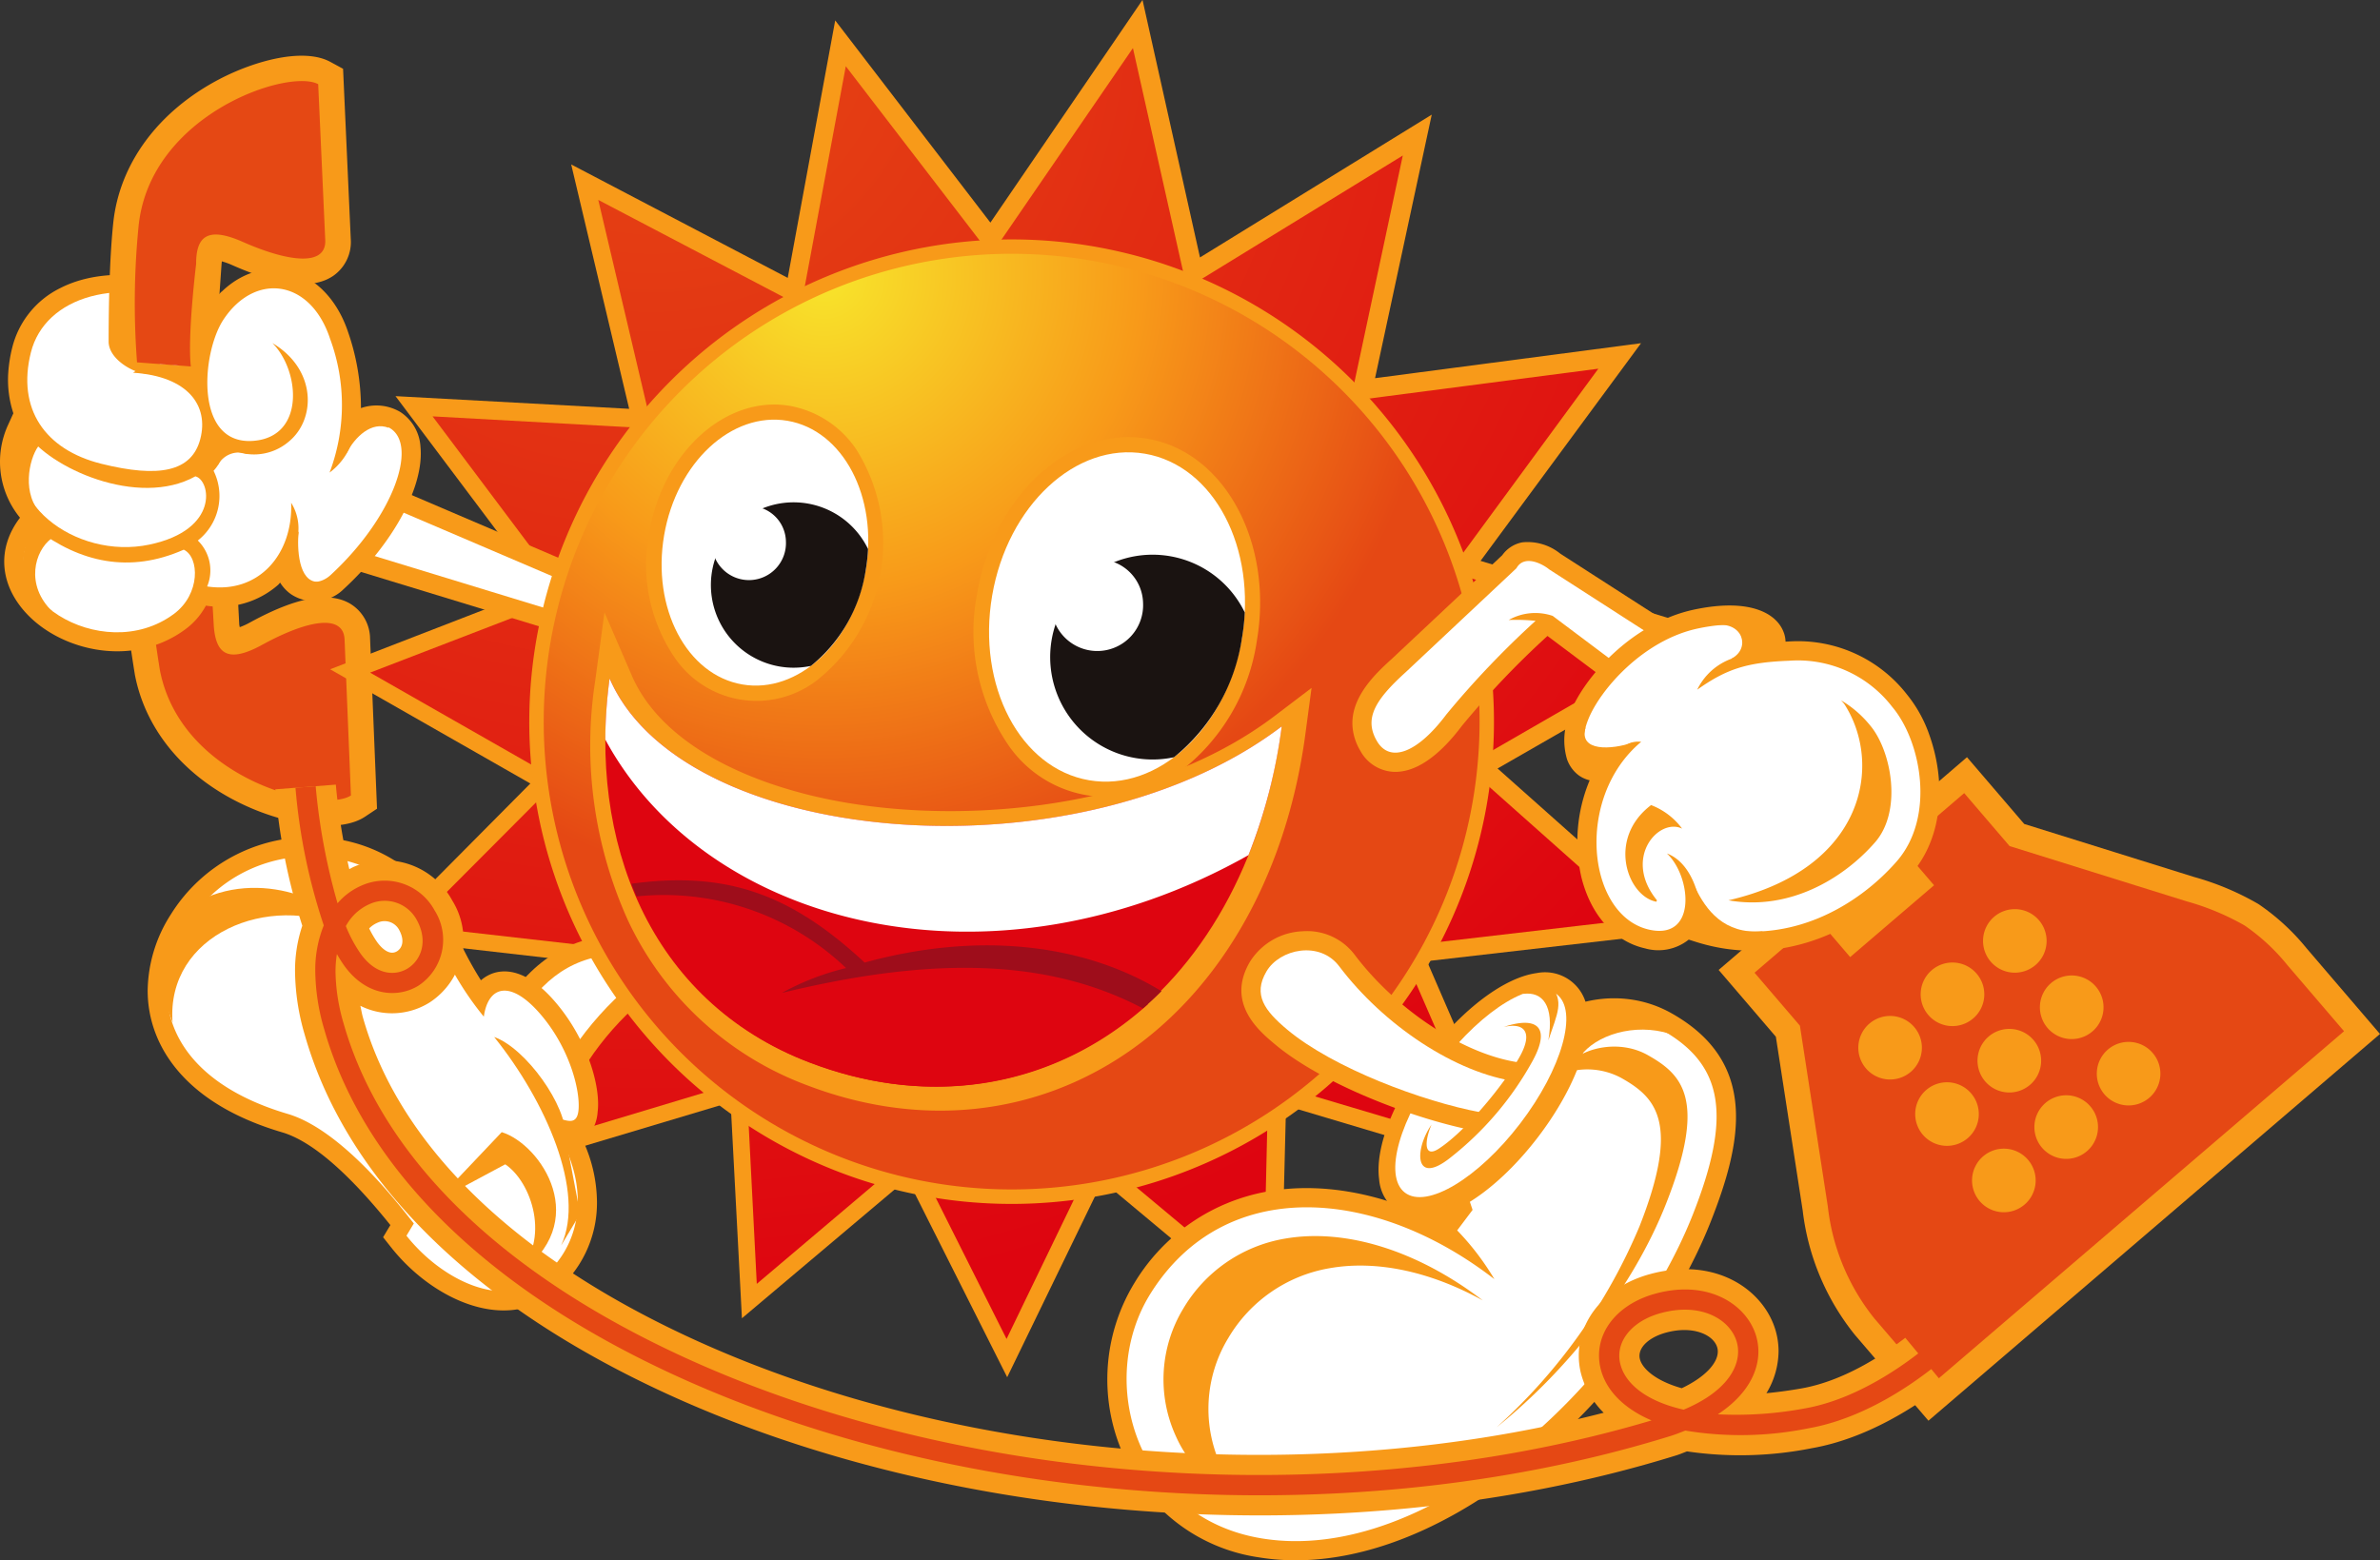 <svg id="char" xmlns="http://www.w3.org/2000/svg" xmlns:xlink="http://www.w3.org/1999/xlink" width="244" height="160" viewBox="0 0 244 160">
  <rect x="0" y="0" width="244" height="160" fill="#333333" stroke="none"/>
  <defs>
    <radialGradient id="radial-gradient" cx="0.212" cy="-0.025" r="1.299" gradientTransform="translate(0.008) scale(0.985 1)" gradientUnits="objectBoundingBox">
      <stop offset="0" stop-color="#e54814"/>
      <stop offset="0.77" stop-color="#de0510"/>
    </radialGradient>
    <radialGradient id="radial-gradient-2" cx="0.298" cy="0.02" r="0.664" gradientTransform="translate(0)" gradientUnits="objectBoundingBox">
      <stop offset="0" stop-color="#f8e52b"/>
      <stop offset="0.511" stop-color="#f89a19"/>
      <stop offset="1" stop-color="#e54814"/>
    </radialGradient>
  </defs>
  <path id="パス_1573" data-name="パス 1573" d="M1108.343,681.2l-8.432,7.226s2.528,2.951,3.357,3.921c-1.644,1.407-2.986,2.557-4.63,3.965l-3.36-3.92-10.415,8.921s5.092,5.943,5.867,6.85c.21,1.357,2.75,17.819,2.75,17.819a24.945,24.945,0,0,0,5.368,12.771l7.524,8.783,46.292-39.656-7.52-8.782a22.974,22.974,0,0,0-4.952-4.548,28.11,28.11,0,0,0-6.584-2.769s-16.1-5.028-17.419-5.439c-.784-.913-5.866-6.845-5.866-6.845Z" transform="translate(-908.666 -601.853)" fill="#f89a19"/>
  <path id="パス_1574" data-name="パス 1574" d="M1133.8,695.242l-18.145-5.666-4.653-5.429-6.449,5.526,3.359,3.921-8.6,7.366-3.357-3.923-6.446,5.526,4.65,5.429,2.864,18.556a22.312,22.312,0,0,0,4.772,11.471l5.824,6.8,42.326-36.256-5.824-6.8a20.664,20.664,0,0,0-4.366-4.041A25.935,25.935,0,0,0,1133.8,695.242Zm-16.614,31.1a3.26,3.26,0,1,1,.356-4.6A3.258,3.258,0,0,1,1117.191,726.34Zm-5.832-6.807a3.259,3.259,0,1,1,.358-4.6A3.253,3.253,0,0,1,1111.359,719.532Zm-5.829-6.807a3.258,3.258,0,1,1,.354-4.594A3.255,3.255,0,0,1,1105.53,712.725Zm18.056,8.14a3.261,3.261,0,1,1,.354-4.6A3.261,3.261,0,0,1,1123.586,720.865Zm-5.831-6.807a3.261,3.261,0,1,1,.354-4.6A3.26,3.26,0,0,1,1117.755,714.058Zm-5.834-6.807a3.259,3.259,0,1,1,.356-4.6A3.247,3.247,0,0,1,1111.921,707.251Zm18.059,8.134a3.258,3.258,0,1,1,.354-4.594A3.255,3.255,0,0,1,1129.98,715.385Zm-5.829-6.805a3.261,3.261,0,1,1,.353-4.6A3.259,3.259,0,0,1,1124.151,708.58Zm-5.832-6.809a3.258,3.258,0,1,1,.352-4.593A3.256,3.256,0,0,1,1118.319,701.771Z" transform="translate(-909.631 -602.818)" fill="#e54814"/>
  <path id="パス_1575" data-name="パス 1575" d="M882.686,636.9l-9.379.405.13,2.626a181.623,181.623,0,0,0,2.2,22.313c1.155,6,5.567,11.014,12.1,13.75,3.877,1.625,8.935,2.5,11.5.795l1.222-.814-.712-17.456a4.225,4.225,0,0,0-2.107-3.608c-2.2-1.236-5.536-.592-10.215,1.972a7.152,7.152,0,0,1-1.04.476c-.019-.105-.048-.253-.048-.253,0-.023-1.062-20.3-1.062-20.3Z" transform="translate(-861.807 -593.047)" fill="#f89a19" fill-rule="evenodd"/>
  <path id="パス_1576" data-name="パス 1576" d="M883.514,640.218c.395,8.836.935,17.812.935,17.812.234,2.792,1.472,3.751,4.943,1.849,4.664-2.556,8.345-3.213,8.458-.546l.652,15.988c-2.87,1.912-17.411-1.574-19.589-12.864a182.615,182.615,0,0,1-2.152-21.951Z" transform="translate(-862.524 -593.753)" fill="#e54814" fill-rule="evenodd"/>
  <g id="グループ_1279" data-name="グループ 1279" transform="translate(0)">
    <path id="パス_1578" data-name="パス 1578" d="M985.956,585.417s-10.568,15.469-13.009,19.039l-15.91-20.733s-4.1,22.26-4.867,26.4l-22.2-11.632s5.007,21.107,5.943,25.059l-23.954-1.3S924.4,638.8,926.75,641.935c-3.5,1.357-21.491,8.323-21.491,8.323s17.229,9.836,20.523,11.713c-2.576,2.6-15.761,15.88-15.761,15.88l22.712,2.6c-1.278,3.364-7.846,20.615-7.846,20.615s17.94-5.375,21.427-6.416c.187,3.6,1.161,22.157,1.161,22.157l16.961-14.307c1.652,3.285,10.234,20.353,10.234,20.353l9.767-20.126c2.922,2.443,18.248,15.236,18.248,15.236s.479-19.22.572-22.952l23.959,7.15s-7.977-18.421-9.513-21.972c4.107-.47,26.083-3,26.083-3s-15.82-14.072-18.842-16.758l23.62-13.568s-21.336-6.5-25.364-7.721c2.576-3.488,16.455-22.321,16.455-22.321s-22.977,3.023-27.271,3.587c.91-4.236,5.812-27.025,5.812-27.025l-23.76,14.644c-.931-4.163-5.893-26.406-5.893-26.406Z" transform="translate(-871.411 -581.629)" fill="#f89a19"/>
    <path id="パス_1579" data-name="パス 1579" d="M974.067,609.077l14.565-21.225,5.525,24.606,22.141-13.591-5.367,25.169,25.414-3.309-15.277,20.813,23.678,7.225-22,12.69,17.647,15.693-24.376,2.832,8.959,20.63-22.466-6.687-.5,21.618-17.15-14.323-9.184,19-9.622-19.182-15.986,13.536-1.067-20.911-20.212,6.082,7.444-19.447-21.408-2.433,14.9-14.956-19.3-11.013,20.268-7.807-13.863-18.471,22.511,1.243-5.523-23.438,20.792,10.907,4.584-24.615Z" transform="translate(-872.483 -582.92)" fill="url(#radial-gradient)"/>
    <path id="パス_1580" data-name="パス 1580" d="M904.294,644.372l-4.967,6.961,28.605,8.739,2.68-6.132-25.4-10.857Z" transform="translate(-867.765 -594.35)" fill="#f89a19"/>
    <path id="パス_1581" data-name="パス 1581" d="M906.74,646.157l22.107,9.451-1.181,2.7-24.305-7.429Z" transform="translate(-868.637 -594.987)" fill="#fff"/>
    <path id="パス_1582" data-name="パス 1582" d="M925.035,709.574l-.513.78,5.164,16.528,1.7-6.809c.916-3.677,5.027-9.031,9.164-11.936l1.574-1.1-2.964-4.446-1-.042C932.519,702.3,928.346,704.538,925.035,709.574Z" transform="translate(-873.273 -606.652)" fill="#f89a19"/>
    <path id="パス_1583" data-name="パス 1583" d="M927.245,711.173c2.794-4.243,6.144-6.367,11.393-6.143l1.345,2.01c-4.136,2.9-8.828,8.6-9.945,13.07Z" transform="translate(-873.85 -607.171)" fill="#fff"/>
    <path id="パス_1584" data-name="パス 1584" d="M901.907,634.677a4.582,4.582,0,0,0-2.068-3.6,4.812,4.812,0,0,0-4.036-.4,23.8,23.8,0,0,0-1.3-7.739c-1.2-3.643-3.729-6.058-6.758-6.455-2.906-.381-5.783,1.137-7.7,4.064a13.686,13.686,0,0,0-1.906,6.111c-.2-.122,1.026-.339.794-.453.406-1.237,2.59-6.587,2.59-6.587l-3.4-1.243c-4.721-1.822-9.653-1.815-13.2.022a9.283,9.283,0,0,0-4.877,6.1,14.617,14.617,0,0,0-.4,2.51,10.949,10.949,0,0,0,.522,4.2l-.512,1.126a9.05,9.05,0,0,0,1.192,9.584c-2.418,3.159-2.11,6.973.814,9.981,3.647,3.751,10.856,5.375,16.144,1.455a7.269,7.269,0,0,0,2.1-2.422,9.07,9.07,0,0,0,7.4-2.126c.079-.069.133-.16.211-.229a4.077,4.077,0,0,0,1.108,1.18,4.289,4.289,0,0,0,5.4-.514C899.121,644.549,902.287,638.7,901.907,634.677Z" transform="translate(-858.797 -588.829)" fill="#f89a19"/>
    <path id="パス_1585" data-name="パス 1585" d="M893.711,634.626c2.8-2.294,2.861-7.4-1.678-10.1,2.8,2.777,3.415,9.6-1.944,10.024-6.089.482-5.324-9-3.091-12.41,3.221-4.9,8.92-4.2,10.942,1.931a19.57,19.57,0,0,1-.048,13.732,6.6,6.6,0,0,0,2.318-3.2,2.673,2.673,0,0,1,3.9-1.34c2.883,1.794.272,9.164-6.108,15.042-1.927,1.779-4.824.044-3.648-2.953a4.945,4.945,0,0,0-.4-4.453c.192,5.282-3.323,9.38-8.612,8.581a4.293,4.293,0,0,0-.958-4.71,5.813,5.813,0,0,0,1.615-7.15,3.922,3.922,0,0,0,1.056-2.63A5.486,5.486,0,0,0,893.711,634.626Z" transform="translate(-864.104 -589.344)" fill="#fff"/>
    <path id="パス_1586" data-name="パス 1586" d="M880.036,621.059c-8.254-3.51-15.9-1.218-17.341,4.531s1.411,9.972,7.246,11.419,9.245.846,10.125-2.554-1.232-6.42-6.887-6.788c1.5-1.247,4.148-.94,5.132-.57C878.126,625.375,878.865,621.923,880.036,621.059Z" transform="translate(-859.529 -589.447)" fill="#fff"/>
    <path id="パス_1587" data-name="パス 1587" d="M861.969,637.528c2.288,3.627,11.5,7.793,17.373,4.518,1.548.362,2.533,5.479-4.716,7C867.039,650.648,858.822,644.462,861.969,637.528Z" transform="translate(-859.313 -593.201)" fill="#fff"/>
    <path id="パス_1588" data-name="パス 1588" d="M863.1,650c4.517,3.451,9.6,4.615,15.168,2.148,1.616.767,1.728,4.559-1.009,6.587C869.836,664.245,857.933,656.57,863.1,650Z" transform="translate(-859.429 -595.783)" fill="#fff"/>
    <path id="パス_1589" data-name="パス 1589" d="M929.3,662.017a49.451,49.451,0,1,0,49.45-49.45A49.506,49.506,0,0,0,929.3,662.017Z" transform="translate(-875.039 -588.016)" fill="#f89a19"/>
    <path id="パス_1590" data-name="パス 1590" d="M1027.108,662.4a47.972,47.972,0,1,1-47.97-47.974A47.971,47.971,0,0,1,1027.108,662.4Z" transform="translate(-875.421 -588.402)" fill="url(#radial-gradient-2)"/>
    <path id="パス_1591" data-name="パス 1591" d="M938.2,662.555l-.713,5.264h0a43.487,43.487,0,0,0,3.372,24.6,33,33,0,0,0,18.421,16.9c10.714,4.072,21.688,3.3,30.9-2.194,10.768-6.411,18.1-18.759,20.119-33.876l.629-4.7-3.775,2.867c-13.253,10.07-34.346,11.624-48.335,7.958-8.98-2.351-15.217-6.642-17.57-12.076l-2.812-6.5Z" transform="translate(-876.466 -598.007)" fill="#f89a19"/>
    <path id="パス_1592" data-name="パス 1592" d="M939.337,669.364c7.551,17.448,48.09,20.724,68.906,4.906-3.773,28.265-25.641,43.131-48.367,34.488C943.247,702.433,937.108,685.8,939.337,669.364Z" transform="translate(-876.839 -599.783)" fill="#de0510"/>
    <g id="グループ_1272" data-name="グループ 1272" transform="translate(99.84 44.826)">
      <path id="パス_1593" data-name="パス 1593" d="M987.323,654.142h0a20.623,20.623,0,0,0,3.022,15.329,12.212,12.212,0,0,0,17.71,3.024,20.672,20.672,0,0,0,7.938-13.455c1.72-10.077-3.313-19.376-11.213-20.724S989.046,644.065,987.323,654.142Z" transform="translate(-986.98 -638.152)" fill="#f89a19"/>
      <path id="パス_1594" data-name="パス 1594" d="M1014.867,659.185c-1.579,9.248-8.589,15.763-15.659,14.556s-11.524-9.683-9.944-18.93,8.587-15.763,15.659-14.556S1016.449,649.936,1014.867,659.185Z" transform="translate(-987.388 -638.558)" fill="#fff"/>
      <path id="パス_1595" data-name="パス 1595" d="M1016.8,659.278a10.5,10.5,0,1,0-7.255,14.848,19.318,19.318,0,0,0,6.964-12.2A21.145,21.145,0,0,0,1016.8,659.278Z" transform="translate(-989.025 -641.303)" fill="#1a1311"/>
      <path id="パス_1596" data-name="パス 1596" d="M1006.411,658.43a4.7,4.7,0,1,1-4.693-4.469A4.582,4.582,0,0,1,1006.411,658.43Z" transform="translate(-989.063 -641.431)" fill="#fff"/>
    </g>
    <g id="グループ_1273" data-name="グループ 1273" transform="translate(66.269 41.479)">
      <path id="パス_1597" data-name="パス 1597" d="M944.117,647.1h0a16.976,16.976,0,0,0,2.491,12.6,10.157,10.157,0,0,0,14.715,2.513,18.014,18.014,0,0,0,4.042-23.657,10.451,10.451,0,0,0-6.808-4.481C952.015,632.953,945.533,638.8,944.117,647.1Z" transform="translate(-943.836 -633.933)" fill="#f89a19"/>
      <path id="パス_1598" data-name="パス 1598" d="M966.732,651.294c-1.274,7.469-6.937,12.73-12.647,11.754s-9.3-7.817-8.027-15.286,6.934-12.725,12.647-11.753S968.009,643.828,966.732,651.294Z" transform="translate(-944.243 -634.34)" fill="#fff"/>
      <path id="パス_1599" data-name="パス 1599" d="M968.291,651.373a8.479,8.479,0,1,0-7.63,12.172,8.8,8.8,0,0,0,1.772-.183,15.6,15.6,0,0,0,5.623-9.85A17.938,17.938,0,0,0,968.291,651.373Z" transform="translate(-945.567 -636.556)" fill="#1a1311"/>
      <path id="パス_1600" data-name="パス 1600" d="M959.9,650.688a3.795,3.795,0,1,1-3.789-3.613A3.7,3.7,0,0,1,959.9,650.688Z" transform="translate(-945.596 -636.659)" fill="#fff"/>
    </g>
    <g id="グループ_1274" data-name="グループ 1274" transform="translate(62.056 69.576)">
      <path id="パス_1601" data-name="パス 1601" d="M1004.831,687.477a54.833,54.833,0,0,0,3.412-13.206c-20.816,15.818-61.355,12.542-68.906-4.906a48.931,48.931,0,0,0-.442,6.257C949.271,694.811,978.465,702.337,1004.831,687.477Z" transform="translate(-938.895 -669.364)" fill="#fff"/>
    </g>
    <path id="パス_1602" data-name="パス 1602" d="M965.071,704.881c-11.247-9.744-18.98-8.642-22.5-8.059a31.012,31.012,0,0,0,18.068,17.557c12.814,4.876,25.356,2.272,34.535-5.992C985.808,700.727,975.62,703.426,965.071,704.881Z" transform="translate(-877.499 -605.398)" fill="#de0510"/>
    <path id="パス_1603" data-name="パス 1603" d="M966.069,703.9c-7.556-7.02-14.159-9.415-23.906-8.085.169.442.348.871.531,1.3a27.044,27.044,0,0,1,21.469,7.347,26.542,26.542,0,0,0-6.585,2.55c14.869-3.614,26.969-3.715,37.022,1.589.651-.562,1.285-1.147,1.9-1.768C988.42,701.891,977.54,700.737,966.069,703.9Z" transform="translate(-877.424 -605.195)" fill="#9e0d1b"/>
    <path id="パス_1604" data-name="パス 1604" d="M1049.656,713.949l-.105.115-9.542,14.9s.711,2.138,1.026,3.068c-.458.61-1.116,1.486-1.2,1.6-5.932-2.966-12.073-4.113-17.575-3.139a20,20,0,0,0-13.69,9.386,18.969,18.969,0,0,0-1.093,17.713,18.021,18.021,0,0,0,13.825,10.423c8.393,1.38,18.121-1.951,27.4-9.371,8.292-6.632,15.379-16,18.955-25.063,3.2-8.114,4.93-16.322-4.045-21.365C1058.5,709.341,1052.386,710.879,1049.656,713.949Z" transform="translate(-892.265 -608.324)" fill="#f89a19"/>
    <path id="パス_1605" data-name="パス 1605" d="M1051.644,715.781c2.116-2.386,7.279-3.707,11.513-1.326,6.373,3.584,7.145,8.868,3.177,18.925-6.95,17.6-27.261,35.992-44.2,33.216-12.858-2.113-17.05-16.128-11.378-25.145,7.61-12.093,23-10.91,35.23-1.439a27.006,27.006,0,0,0-3.815-5l1.579-2.1-1.052-3.156Z" transform="translate(-892.78 -608.844)" fill="#fff"/>
    <g id="グループ_1275" data-name="グループ 1275" transform="translate(119.287 126.753)">
      <path id="パス_1606" data-name="パス 1606" d="M1017.863,764.97a13.974,13.974,0,0,1,.776-13.059,14.978,14.978,0,0,1,10.378-7.159c4.825-.858,10.351.342,15.715,3.3-6.706-5.122-14.1-7.43-20.327-6.327a15.008,15.008,0,0,0-10.376,7.162,14,14,0,0,0-.777,13.059,12.753,12.753,0,0,0,7.161,6.782A12.979,12.979,0,0,1,1017.863,764.97Z" transform="translate(-1012.001 -741.458)" fill="#f89a19"/>
    </g>
    <g id="グループ_1276" data-name="グループ 1276" transform="translate(153.435 107.322)">
      <path id="パス_1607" data-name="パス 1607" d="M1071.635,717.811c-2.882-1.623-6.457-.719-7.762.635-.064.1-.35.544-.779,1.217a7.356,7.356,0,0,1,5.814.484c3.536,1.991,6.116,4.513,1.871,15.26a57.816,57.816,0,0,1-14.636,20.57c7.58-6.093,14.085-14.6,17.364-22.906C1077.756,722.319,1075.17,719.8,1071.635,717.811Z" transform="translate(-1056.144 -716.942)" fill="#f89a19"/>
    </g>
    <path id="パス_1608" data-name="パス 1608" d="M1056.335,707.438c-3.277.437-7.522,3.6-11.09,8.268h0c-3.568,4.665-5.515,9.593-5.079,12.87a4.356,4.356,0,0,0,5.191,3.966c3.272-.437,7.521-3.607,11.084-8.266s5.516-9.593,5.079-12.867a4.354,4.354,0,0,0-5.186-3.971Z" transform="translate(-898.777 -607.658)" fill="#f89a19"/>
    <path id="パス_1609" data-name="パス 1609" d="M1055.047,723.33c-4.3,5.618-9.584,8.79-11.817,7.086s-.551-7.64,3.747-13.26,9.587-8.79,11.816-7.087S1059.342,717.712,1055.047,723.33Z" transform="translate(-899.198 -608.12)" fill="#fff"/>
    <g id="グループ_1277" data-name="グループ 1277" transform="translate(127.265 95.482)">
      <path id="パス_1610" data-name="パス 1610" d="M1050.478,715.471c-5.593-.865-12.418-5.357-16.7-11.03a6.1,6.1,0,0,0-5.324-2.395,6.685,6.685,0,0,0-5.394,3.115c-2.5,4.24.913,7.107,2.563,8.481,4.531,3.8,13.089,7.23,19.383,8.63A39.533,39.533,0,0,0,1050.478,715.471Z" transform="translate(-1022.172 -702.034)" fill="#f89a19"/>
    </g>
    <path id="パス_1611" data-name="パス 1611" d="M1032.726,706.147c-2-2.644-6.089-1.775-7.449.529-1.413,2.4-.194,4.026,2.126,5.972,4.728,3.958,13.951,7.39,19.79,8.472l1.859-.073,1.964-3.058C1044.665,717.138,1037.277,712.178,1032.726,706.147Z" transform="translate(-895.435 -607.068)" fill="#fff"/>
    <path id="パス_1612" data-name="パス 1612" d="M1053.989,714.322c1.873-.45,2.992.3,1.873,2.614s-5.4,7.832-8.522,9.865c-1.5.97-1.5-.671-.747-2.467-1.791,2.619-1.723,6.254,1.868,3.438a32.63,32.63,0,0,0,8.52-10.013C1059,714.024,1057.057,713.274,1053.989,714.322Z" transform="translate(-899.837 -609.008)" fill="#f89a19"/>
    <path id="パス_1613" data-name="パス 1613" d="M880.275,697.786a14.749,14.749,0,0,0-2.376,7.786,12.293,12.293,0,0,0,.8,4.387c1.236,3.254,4.492,7.665,12.99,10.173,3.006.887,6.745,4.1,11.094,9.512-.006.005-.747,1.244-.747,1.244l.847,1.071c4.238,5.334,11.546,8.582,16.441,4.792a11.8,11.8,0,0,0,4.638-9.528,15.208,15.208,0,0,0-1.41-6.189,4.319,4.319,0,0,0,1.477-2.99,6.324,6.324,0,0,0,.049-.807c0-2.768-1.46-7.107-4.471-10.566-2.7-3.1-4.848-3.283-6.182-2.89a3.786,3.786,0,0,0-1.359.76,37.386,37.386,0,0,1-2.689-5.116,15.8,15.8,0,0,0-13.56-9.526A16.829,16.829,0,0,0,880.275,697.786Z" transform="translate(-862.76 -604.019)" fill="#f89a19"/>
    <path id="パス_1614" data-name="パス 1614" d="M912.878,708.786c.453-3.186,2.731-3.792,5.76-.306s4.118,7.816,3.954,9.83c-.115,1.453-.927,1.214-1.644,1.025.066,1.633-.193,1.671.078,2.434,2.763,5.586,1.507,10.927-2.387,13.941s-10.047.123-13.69-4.461l.752-1.255c-1.257-1.569-7.234-9.557-12.935-11.239-12.558-3.706-14.661-12.416-10.3-19.406,6.151-9.857,20.974-9.237,25.619,1.381A31.656,31.656,0,0,0,912.878,708.786Z" transform="translate(-863.277 -604.536)" fill="#fff"/>
    <path id="パス_1615" data-name="パス 1615" d="M880.559,710.237c-.681-9.016,9.87-13.371,17.8-9.652-2.383-3.767-11.291-6.407-17.255-1.352l-2.689,5.216Z" transform="translate(-862.867 -605.396)" fill="#f89a19"/>
    <path id="パス_1616" data-name="パス 1616" d="M916.1,735.127l6.734-7.1c4.015,1.237,9.446,9.265,1.481,14.7,3.645-3.705,1.541-9.632-1.122-11.4Z" transform="translate(-871.396 -611.934)" fill="#f89a19"/>
    <path id="パス_1617" data-name="パス 1617" d="M1054.9,651.741a3.275,3.275,0,0,0-2.051,1.321c-.211.2-11.25,10.563-11.25,10.563-1.613,1.464-4.386,3.978-4.09,7.123a5.683,5.683,0,0,0,.789,2.359,4.105,4.105,0,0,0,3.353,2.163c2.212.129,4.65-1.5,7.053-4.7a89.836,89.836,0,0,1,8.784-9.229l8.713,6.535,5.912-6.412S1058.948,653,1058.8,652.9A5.314,5.314,0,0,0,1054.9,651.741Z" transform="translate(-898.839 -596.128)" fill="#f89a19"/>
    <path id="パス_1618" data-name="パス 1618" d="M1043.459,665.579c-3.164,2.866-4.274,4.771-2.945,7.052s4.146,1.243,7.121-2.726a93.159,93.159,0,0,1,9.147-9.6,20.171,20.171,0,0,0-2.756-.086,5.543,5.543,0,0,1,4.509-.421l7.931,5.955,3.116-3.38-11.407-7.343c-.652-.543-2.549-1.566-3.357-.117Z" transform="translate(-899.353 -596.644)" fill="#fff"/>
    <path id="パス_1619" data-name="パス 1619" d="M1065.51,670.9h0a6.9,6.9,0,0,0-.341,4.771,3.479,3.479,0,0,0,1.228,1.682,3.224,3.224,0,0,0,1.1.494,16.274,16.274,0,0,0-.854,9.917,12.569,12.569,0,0,0,.411,1.36c1.135,3.152,3.355,5.34,6.124,5.958a4.983,4.983,0,0,0,4.473-.9c.381.119.814.258.814.258,9.219,2.868,17.414-1.736,22.005-7,3.474-3.981,3.435-9.835,1.846-14.261a13.619,13.619,0,0,0-2.3-4.144,14.157,14.157,0,0,0-12.155-5.42c-.1,0-.184.01-.284.013a2.94,2.94,0,0,0-.109-.715,1.975,1.975,0,0,0-.068-.208c-.71-1.977-3.471-3.579-9.217-2.36C1071.779,661.716,1066.909,667.341,1065.51,670.9Z" transform="translate(-904.522 -597.832)" fill="#f89a19"/>
    <path id="パス_1620" data-name="パス 1620" d="M1070.964,675.472c-3.182,2.629-4.326-.244-3.106-3.327s5.649-8.161,11.25-9.351c7.186-1.525,8.21,1.918,5.961,2.73a6.3,6.3,0,0,0-6.031,3.547c3.036-2.154,5.135-2.805,9.418-2.969a12.2,12.2,0,0,1,10.571,4.723c2.971,3.515,4.454,11.273.475,15.84s-11.37,9.081-19.938,6.411c-.229-4.071-1.717-6.506-3.63-7.211,2.5,2.331,3.125,8.913-1.815,7.812-6.372-1.424-7.68-13.548-.822-19.262A2.433,2.433,0,0,0,1070.964,675.472Z" transform="translate(-905.04 -598.347)" fill="#fff"/>
    <g id="グループ_1278" data-name="グループ 1278" transform="translate(166.634 71.812)">
      <path id="パス_1621" data-name="パス 1621" d="M1100.658,674.761a11.033,11.033,0,0,0-2.985-2.576,4.363,4.363,0,0,1,.339.384c3.97,6.145,2.147,16.882-11.878,20.124,6.23,1.1,11.767-2.21,15.026-5.945C1104,683.5,1102.828,677.33,1100.658,674.761Z" transform="translate(-1075.564 -672.185)" fill="#f89a19"/>
      <path id="パス_1622" data-name="パス 1622" d="M1078.616,688.154a7.117,7.117,0,0,0-3.181-2.415c-4.515,3.428-2.464,9.24.455,9.894.05.009.055,0,.095.013.008-.064.071-.116.029-.173C1072.514,691.143,1076.224,687,1078.616,688.154Z" transform="translate(-1072.798 -674.996)" fill="#f89a19"/>
    </g>
    <path id="パス_1623" data-name="パス 1623" d="M1084.4,662.235c2.762-.377,3.587,2.386,1.6,3.426l1.3.358,2.367-.52.707-1.823s-.781-1.323-.827-1.394-2.7-.945-2.7-.945l-2.883.5Z" transform="translate(-908.48 -598.131)" fill="#f89a19"/>
    <path id="パス_1624" data-name="パス 1624" d="M1072.032,677.245c-2.139.735-5.58.972-4.812-1.568l-1.7,1.8s1.8,2.169,1.836,2.272,1.568,1.1,1.77.968,1.84-2.137,1.84-2.137Z" transform="translate(-904.653 -601.1)" fill="#f89a19"/>
    <path id="パス_1625" data-name="パス 1625" d="M1081.626,696.407c1.089,2.26,2.932,4.817,6.907,4.484l-.5.96-5.909-.627-1.293-1.214Z" transform="translate(-907.83 -605.392)" fill="#f89a19"/>
    <path id="パス_1626" data-name="パス 1626" d="M1066.652,717.013c1.523-2.15,5.525-3.472,9.2-2.3l-1.088-1.722-3.048-.625h-4.022l-2.22.833-.067,4.158,1.317.138Z" transform="translate(-904.629 -608.697)" fill="#f89a19"/>
    <path id="パス_1627" data-name="パス 1627" d="M1049.522,736.854l-3.884,1.459,1.875,1.313,1.869-.967Z" transform="translate(-899.781 -613.767)" fill="#f89a19"/>
    <path id="パス_1628" data-name="パス 1628" d="M1058.719,709.858c1.923-.244,3.157,1.18,2.538,4.764.929-2.783,1.67-4.021.184-5.693l-1.671-.184-1.667.869Z" transform="translate(-902.518 -607.946)" fill="#f89a19"/>
    <path id="パス_1629" data-name="パス 1629" d="M923.72,715.72c3.257,1.148,7.5,7.111,7.308,10.231l1.508,7.895-1.952,3.252C933.141,731.617,928.978,722.25,923.72,715.72Z" transform="translate(-873.058 -609.385)" fill="#f89a19"/>
    <path id="パス_1630" data-name="パス 1630" d="M886.151,619.355c-1.236,1.289-2.467,4.227-3.174,6.353-.324.969-.971,1.4-1.829,1.183.427,1.238,2.745,1.508,2.745,1.508l.754-1.186.429-3.124,1.4-3.605Z" transform="translate(-863.434 -589.439)" fill="#f89a19"/>
    <path id="パス_1631" data-name="パス 1631" d="M897.08,650.336c-.188,1.729-.032,5.242,2,5.181l-1.018,1.229-2.34-1.913.185-2.589Z" transform="translate(-866.457 -595.853)" fill="#f89a19"/>
    <path id="パス_1632" data-name="パス 1632" d="M903.572,639.308c.924-1.787,2.615-3.336,4.344-2.661l-.279-1.034-2.34-.124-2.032,1.292Z" transform="translate(-868.08 -592.78)" fill="#f89a19"/>
    <path id="パス_1633" data-name="パス 1633" d="M862.948,638.837c-.968,1.327-1.746,4.995.406,7.032l-.3.047s-6-3.85-1.478-9.016l1.579,1.53Z" transform="translate(-859.023 -593.072)" fill="#f89a19"/>
    <path id="パス_1634" data-name="パス 1634" d="M864.677,650.885c-1.707,1.26-2.724,4.762.11,7.493l-.307.051s-5.015-3.08-1.475-9.017l1.615.9Z" transform="translate(-859.408 -595.662)" fill="#f89a19"/>
    <path id="パス_1635" data-name="パス 1635" d="M889.937,639.974a2.409,2.409,0,0,0-3.036,1.172l-.193-1.076.391-1.563,1.125.145,1.665.931Z" transform="translate(-864.587 -593.405)" fill="#f89a19"/>
  </g>
  <path id="パス_1637" data-name="パス 1637" d="M884.2,591.245c-6.272,3.288-10.239,8.66-10.876,14.74-.311,2.961-.473,7.178-.473,12.164,0,1.862,2.678,3.282,3.864,3.282L884,616.375l.434-6.25c0,.018.015-.114.025-.2a7.412,7.412,0,0,1,1.078.392c4.878,2.154,8.263,2.51,10.345,1.09a4.223,4.223,0,0,0,1.793-3.77l-.789-17.458-1.288-.7C892.892,587.993,887.93,589.3,884.2,591.245Z" transform="translate(-861.714 -583.124)" fill="#f89a19" fill-rule="evenodd"/>
  <path id="パス_1638" data-name="パス 1638" d="M876.463,620.962a80.053,80.053,0,0,1,.164-14.023c1.2-11.438,15.389-16.152,18.409-14.5l.723,15.984c.117,2.669-3.61,2.325-8.472.179-3.621-1.6-4.773-.535-4.765,2.269,0,0-.9,7.357-.542,10.51Z" transform="translate(-862.414 -583.805)" fill="#e54814" fill-rule="evenodd"/>
  <g id="グループ_1280" data-name="グループ 1280" transform="translate(28.225 80.458)">
    <path id="パス_1639" data-name="パス 1639" d="M1050.88,744.959c-1.286.227-2.48.385-3.6.491a8.409,8.409,0,0,0,1.244-4.289,7.637,7.637,0,0,0-.3-2.128c-1.2-4.161-6.1-7.612-12.813-5.812-4.5,1.2-7.369,4.58-7.369,8.374a7.683,7.683,0,0,0,.186,1.673,8.821,8.821,0,0,0,2.366,4.188c-32.617,8.418-71.871,4.359-99.523-10.632-14.847-8.049-24.415-18.382-27.672-29.88-.124-.436-.178-.811-.271-1.218a7.258,7.258,0,0,0,7.1-.34,7.659,7.659,0,0,0,2.332-10.441,7.871,7.871,0,0,0-10.035-3.5c-.18.072-.353.179-.53.266a64.059,64.059,0,0,1-1.381-8.665l-6.207.482a61.953,61.953,0,0,0,2.769,13.986,14.479,14.479,0,0,0-.744,4.686,23.708,23.708,0,0,0,.977,6.441c3.724,13.15,14.338,24.789,30.7,33.656,30.636,16.61,74.825,20.437,109.957,9.521.385-.118.706-.266,1.069-.4a37.61,37.61,0,0,0,12.829-.333c5.687-1,10.715-4.321,13.535-6.515l-3.983-4.8C1059.2,741.561,1055.19,744.2,1050.88,744.959Zm-146-47.748a1.692,1.692,0,0,1,2.217.717c.619,1.137.3,1.879-.2,2.2-.846.535-1.71-.471-2.043-.927a10.587,10.587,0,0,1-.822-1.41A2.617,2.617,0,0,1,904.88,697.211ZM1038.6,744.941c-2.756-.776-4.085-2.065-4.3-3.021a1.213,1.213,0,0,1-.034-.3c0-.986,1.076-1.941,2.751-2.39,2.738-.735,4.842.223,5.219,1.53a1.415,1.415,0,0,1,.058.415C1042.3,742.315,1041.084,743.755,1038.6,744.941Z" transform="translate(-894.409 -683.047)" fill="#f89a19"/>
  </g>
  <g id="グループ_1281" data-name="グループ 1281" transform="translate(30.293 80.619)">
    <path id="パス_1640" data-name="パス 1640" d="M897.019,683.41a60.2,60.2,0,0,0,2.9,14.113,12.132,12.132,0,0,0-.87,4.732,21.645,21.645,0,0,0,.9,5.864c3.568,12.6,13.836,23.8,29.687,32.4,30.178,16.361,73.722,20.124,108.354,9.364.551-.17,1.023-.366,1.515-.556a34.9,34.9,0,0,0,12.638-.235c7.935-1.4,14.557-7.72,14.836-7.99l-1.442-1.493c-.063.063-6.454,6.151-13.754,7.44a38.288,38.288,0,0,1-8.943.61c2.986-1.961,4.158-4.34,4.158-6.428a5.657,5.657,0,0,0-.223-1.576c-.929-3.213-4.848-5.842-10.282-4.384-3.593.964-5.834,3.477-5.834,6.352a5.709,5.709,0,0,0,.138,1.243c.486,2.185,2.253,4.139,5.248,5.42-33.912,10.1-76.082,6.314-105.417-9.59-15.351-8.321-25.269-19.09-28.681-31.138a19.693,19.693,0,0,1-.825-5.32,11.556,11.556,0,0,1,.144-1.778,12.917,12.917,0,0,0,.775,1.226c2.334,3.206,5.585,3.281,7.621,1.994a5.628,5.628,0,0,0,1.62-7.693,5.822,5.822,0,0,0-7.429-2.574,6.791,6.791,0,0,0-2.522,1.843,63.881,63.881,0,0,1-2.241-12Zm135.8,59a3.552,3.552,0,0,1-.083-.757c0-1.938,1.66-3.678,4.291-4.383,4.156-1.115,7.095.691,7.751,2.958a3.535,3.535,0,0,1,.14.992c0,1.9-1.466,4.24-5.581,5.963C1035.465,746.313,1033.28,744.475,1032.823,742.412ZM904.636,695.331a3.732,3.732,0,0,1,4.824,1.646c1.216,2.232.382,4.127-.909,4.945-1.19.753-3.172.823-4.831-1.461a14.293,14.293,0,0,1-1.538-2.863A5.082,5.082,0,0,1,904.636,695.331Z" transform="translate(-897.019 -683.251)" fill="#e54814"/>
  </g>
</svg>
